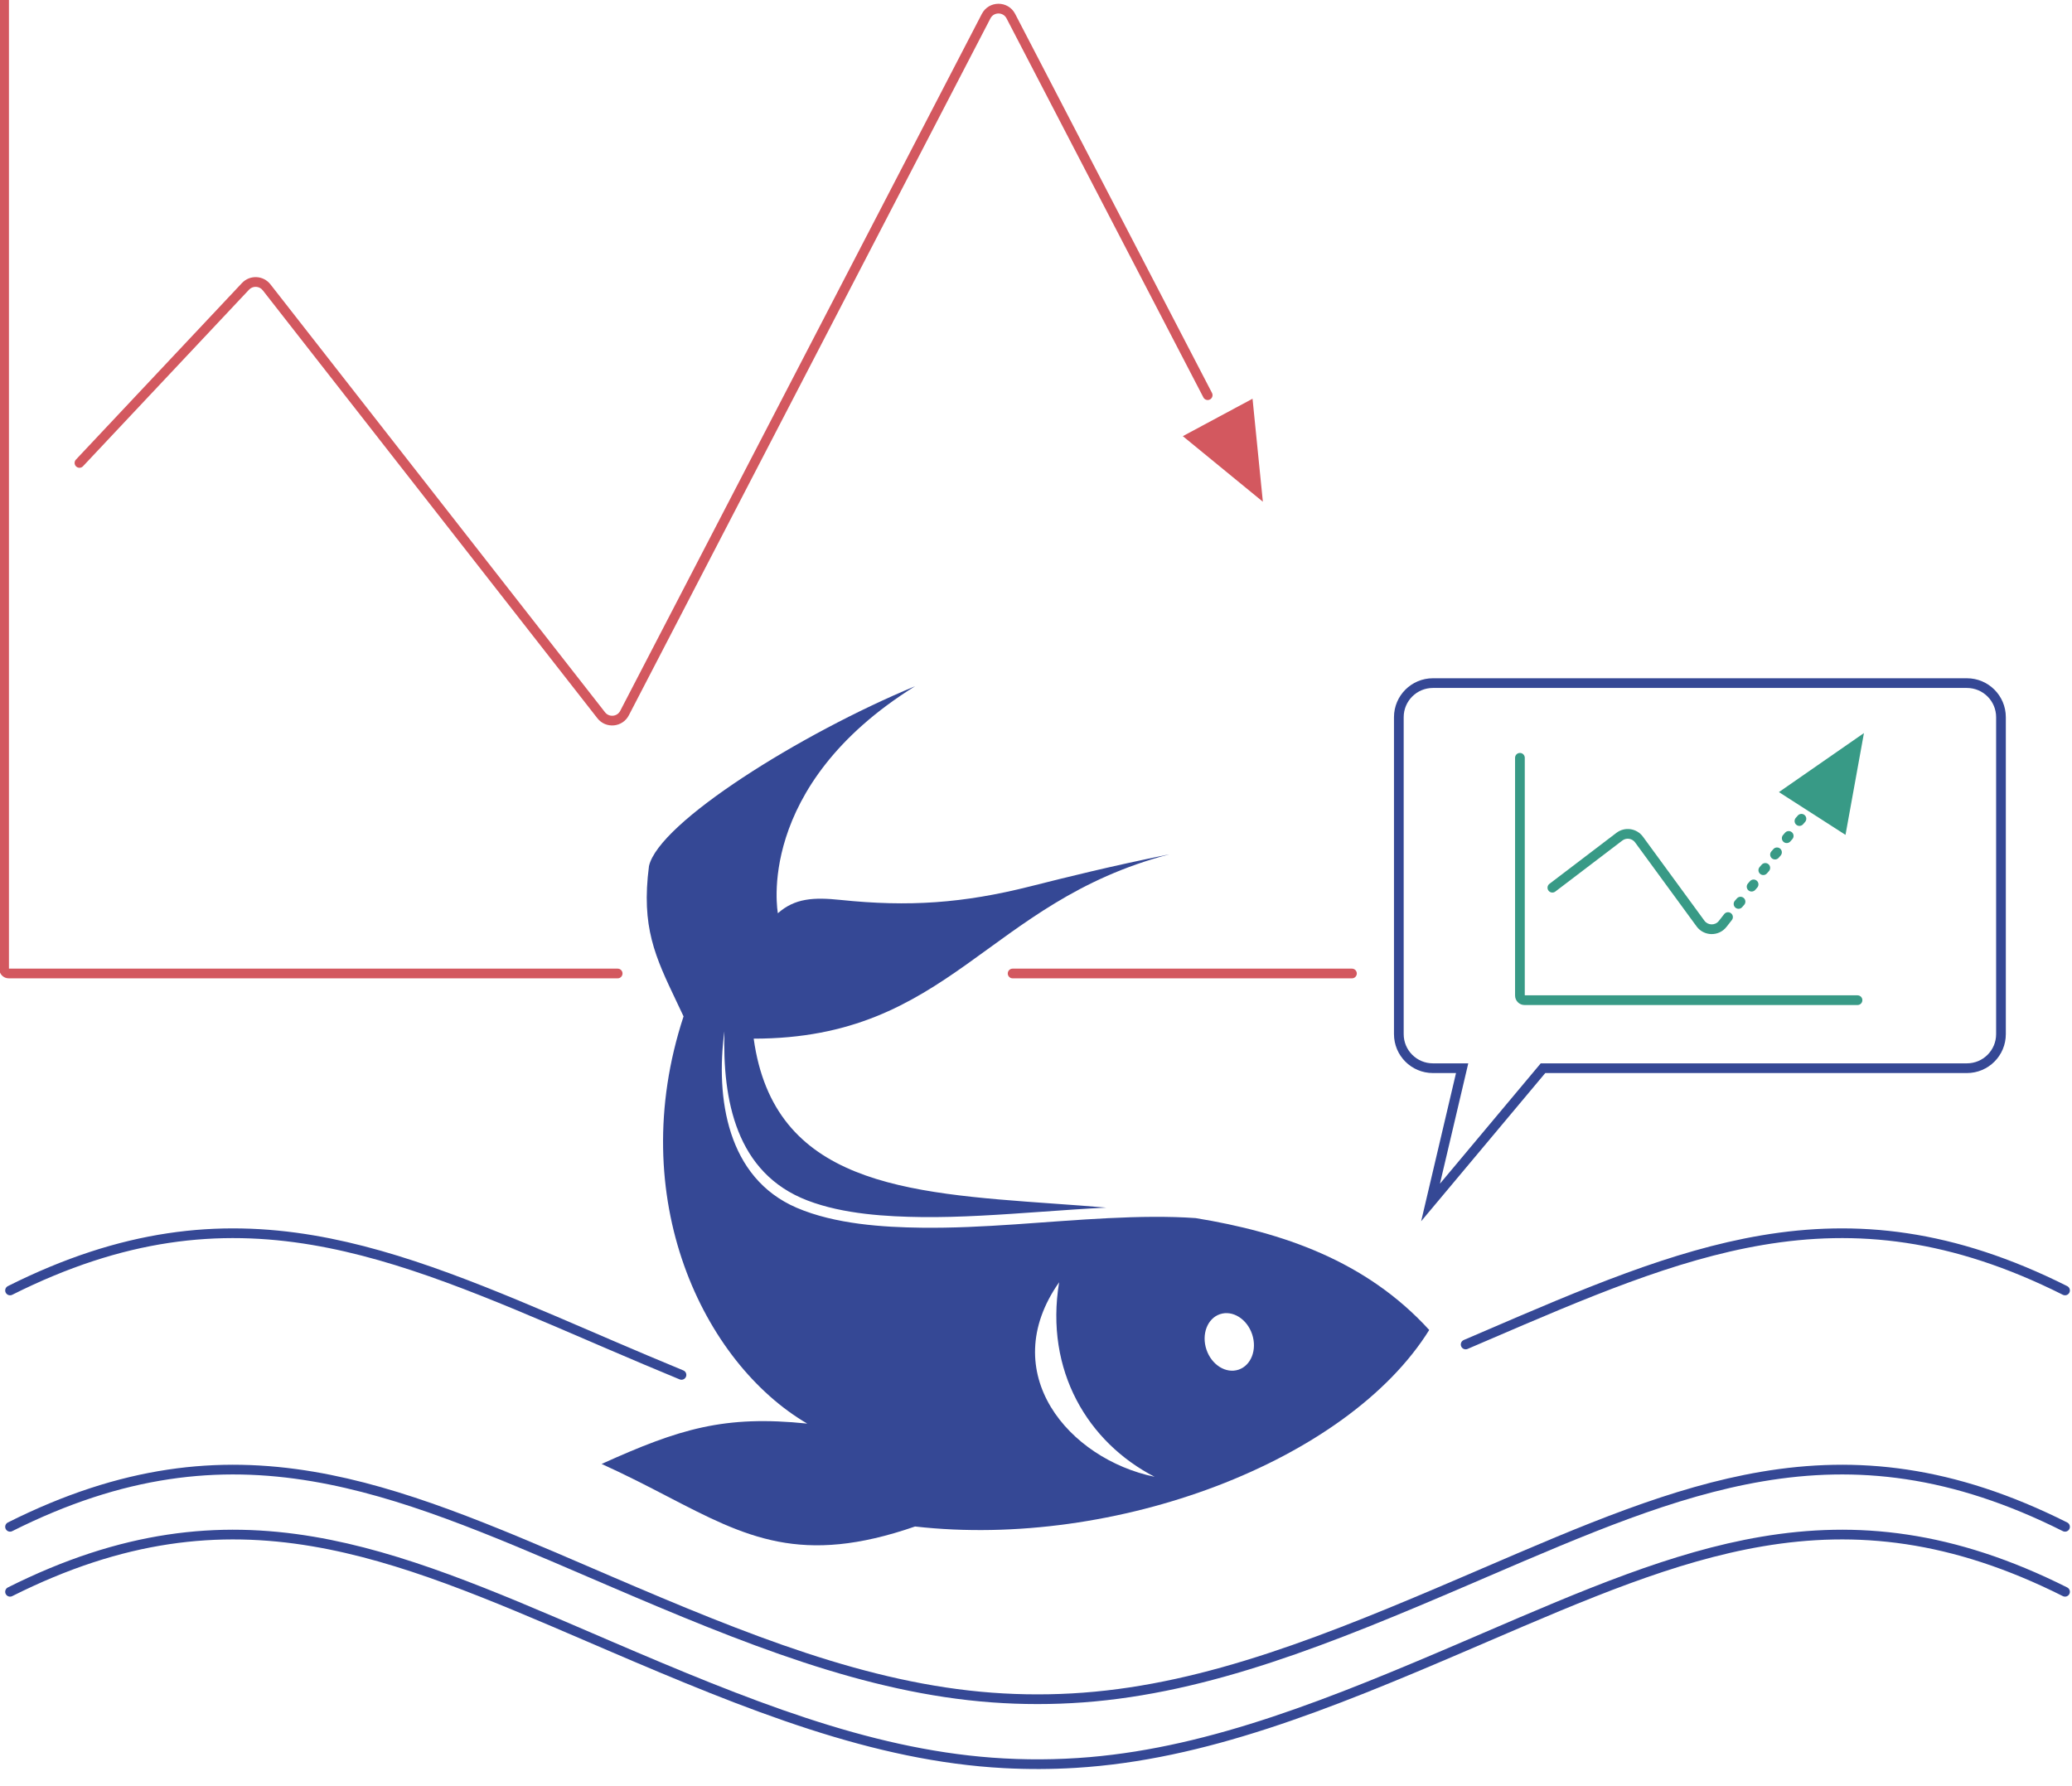 <svg width="427" height="368" viewBox="0 0 427 368" fill="none" xmlns="http://www.w3.org/2000/svg">
<g clip-path="url(#clip0_6642_1894)">
<path fill-rule="evenodd" clip-rule="evenodd" d="M139.452 206.474C135.001 197.127 132.111 191.058 133.744 178.481C135.787 169.503 164.874 151.259 188.578 141.422C155.321 162.125 160.307 188.208 160.307 188.208C163.795 185.117 167.652 184.883 173.22 185.464C187.232 186.927 198.46 186.167 212.371 182.658C219.701 180.808 228.815 178.528 240.933 176.078C203.336 185.91 195.742 214.054 155.321 214.054C159.462 243.941 186.398 245.861 217.137 248.053C220.71 248.308 224.333 248.567 227.979 248.873C223.626 249.092 219.222 249.405 214.834 249.716C206.297 250.322 197.82 250.924 189.892 250.824C182.88 250.735 173.85 250.26 166.419 247.414C151.642 241.754 148.889 226.655 149.288 212.531C147.445 226.307 149.85 242.741 164.168 248.901C172.098 252.312 182.1 252.918 189.864 253.017C202.733 253.18 215.55 251.681 228.389 251.048C234.685 250.738 240.761 250.639 246.394 251.034C264.331 253.959 281.574 259.869 294.537 274.092C277.659 301.195 229.855 319.277 188.575 314.593C165.13 322.718 153.757 316.816 137.582 308.422C133.455 306.28 129.016 303.977 123.984 301.702C140.126 294.41 149.293 291.63 166.353 293.385C144.98 280.883 128.565 246.946 140.868 209.465C140.382 208.427 139.909 207.433 139.452 206.474ZM218.265 264.259C215.27 282.493 224.212 297.273 237.946 304.35C220.267 300.685 205.134 282.966 218.265 264.259ZM255.243 282.274C252.642 283.143 249.678 281.286 248.622 278.127C247.567 274.968 248.82 271.703 251.421 270.834C254.022 269.964 256.987 271.821 258.042 274.98C259.098 278.139 257.845 281.405 255.243 282.274Z" fill="#354895"/>
<path fill-rule="evenodd" clip-rule="evenodd" d="M302.583 219.143L296.748 243.941L317.516 219.143H405.343C408.668 219.143 411.363 216.448 411.363 213.123V147.801C411.363 144.476 408.668 141.781 405.343 141.781H295.293C291.969 141.781 289.273 144.476 289.273 147.801V213.123C289.273 216.448 291.969 219.143 295.293 219.143H302.583ZM292.872 251.684L300.057 221.143H295.293C290.864 221.143 287.273 217.552 287.273 213.123V147.801C287.273 143.372 290.864 139.781 295.293 139.781H405.343C409.772 139.781 413.363 143.372 413.363 147.801V213.123C413.363 217.552 409.772 221.143 405.343 221.143H318.45L292.872 251.684Z" fill="#354895"/>
<path d="M384.124 151.078L380.322 172.059L366.602 163.243L384.124 151.078Z" fill="#389A86"/>
<path d="M334.327 173.231C335.158 172.598 336.347 172.77 336.964 173.613L349.633 190.922C351.146 192.989 354.214 193.04 355.795 191.025L356.901 189.616C357.242 189.181 357.166 188.553 356.731 188.212C356.297 187.871 355.668 187.947 355.327 188.381L354.222 189.79C353.458 190.763 351.977 190.739 351.246 189.741L338.578 172.432C337.3 170.686 334.837 170.328 333.115 171.639L319.308 182.151C318.869 182.485 318.784 183.113 319.118 183.552C319.453 183.992 320.08 184.077 320.52 183.742L334.327 173.231Z" fill="#389A86"/>
<path d="M359.318 185.038C359.748 185.385 359.816 186.015 359.469 186.445L359.057 186.918C358.71 187.348 358.081 187.416 357.651 187.069C357.221 186.723 357.153 186.093 357.5 185.663L357.912 185.189C358.259 184.759 358.888 184.692 359.318 185.038Z" fill="#389A86"/>
<path d="M314.227 156.172C314.227 155.62 313.779 155.172 313.227 155.172C312.674 155.172 312.227 155.62 312.227 156.172V205.17C312.227 206.25 313.102 207.125 314.182 207.125H382.799C383.351 207.125 383.799 206.678 383.799 206.125C383.799 205.573 383.351 205.125 382.799 205.125H314.227V156.172Z" fill="#389A86"/>
<path d="M362.011 181.483C362.441 181.829 362.508 182.459 362.162 182.889L361.749 183.363C361.403 183.793 360.773 183.86 360.343 183.514C359.913 183.167 359.846 182.538 360.192 182.108L360.604 181.634C360.951 181.204 361.581 181.136 362.011 181.483Z" fill="#389A86"/>
<path d="M364.423 178.086C364.853 178.433 364.92 179.062 364.574 179.492L364.161 179.966C363.815 180.396 363.185 180.464 362.755 180.117C362.325 179.771 362.258 179.141 362.604 178.711L363.017 178.237C363.363 177.807 363.993 177.74 364.423 178.086Z" fill="#389A86"/>
<path d="M366.835 174.874C367.265 175.221 367.332 175.85 366.986 176.28L366.574 176.754C366.227 177.184 365.597 177.252 365.167 176.905C364.737 176.559 364.67 175.929 365.016 175.499L365.429 175.025C365.775 174.595 366.405 174.528 366.835 174.874Z" fill="#389A86"/>
<path d="M369.247 171.494C369.677 171.841 369.745 172.471 369.398 172.901L368.986 173.374C368.639 173.804 368.01 173.872 367.58 173.525C367.15 173.179 367.082 172.549 367.428 172.119L367.841 171.645C368.187 171.215 368.817 171.148 369.247 171.494Z" fill="#389A86"/>
<path d="M371.87 167.958C372.3 168.304 372.368 168.934 372.021 169.364L371.609 169.838C371.262 170.268 370.633 170.335 370.203 169.989C369.773 169.642 369.705 169.013 370.052 168.583L370.464 168.109C370.81 167.679 371.44 167.611 371.87 167.958Z" fill="#389A86"/>
<path d="M1.844 -2.727C1.844 -3.279 1.396 -3.727 0.844 -3.727C0.291 -3.727 -0.156 -3.279 -0.156 -2.727L-0.155 199.668C-0.155 200.748 0.721 201.624 1.801 201.624H127.29C127.842 201.624 128.29 201.176 128.29 200.624C128.29 200.071 127.842 199.624 127.29 199.624H1.845L1.844 -2.727Z" fill="#D3585F"/>
<path d="M208.681 199.624C208.129 199.624 207.681 200.071 207.681 200.624C207.681 201.176 208.129 201.624 208.681 201.624H278.611C279.163 201.624 279.611 201.176 279.611 200.624C279.611 200.071 279.163 199.624 278.611 199.624H208.681Z" fill="#D3585F"/>
<path d="M207.427 3.784C206.73 2.442 204.81 2.442 204.113 3.785L129.589 147.423C128.292 149.923 124.845 150.243 123.111 148.024L54.151 59.828C53.447 58.927 52.105 58.866 51.321 59.699L17.104 96.09C16.725 96.493 16.092 96.512 15.69 96.134C15.288 95.755 15.268 95.123 15.646 94.72L49.864 58.329C51.487 56.603 54.267 56.73 55.727 58.596L124.686 146.793C125.523 147.863 127.188 147.709 127.814 146.502L202.338 2.864C203.781 0.083 207.758 0.082 209.202 2.862L249.769 80.98C250.023 81.47 249.832 82.073 249.342 82.328C248.852 82.582 248.248 82.391 247.994 81.901L207.427 3.784Z" fill="#D3585F"/>
<path d="M243.757 89.886L260.251 103.398L258.125 82.173L243.757 89.886Z" fill="#D3585F"/>
<path fill-rule="evenodd" clip-rule="evenodd" d="M122.049 274.47C123.351 275.03 124.663 275.594 125.984 276.162C131.026 278.326 135.963 280.426 140.821 282.426C141.332 282.636 141.576 283.221 141.365 283.731C141.155 284.242 140.571 284.486 140.06 284.275C135.188 282.27 130.24 280.165 125.195 277.999C123.899 277.443 122.613 276.89 121.338 276.341C100.604 267.422 82.552 259.656 64.322 256.57C45.037 253.306 25.537 255.283 2.519 266.84C2.026 267.088 1.425 266.889 1.177 266.395C0.929 265.902 1.128 265.301 1.622 265.053C25.018 253.305 44.95 251.263 64.656 254.598C83.132 257.726 101.396 265.584 122.049 274.47ZM306.298 276.341C305.022 276.89 303.737 277.443 302.44 277.999C301.933 278.217 301.345 277.983 301.127 277.475C300.909 276.968 301.144 276.38 301.651 276.162C302.973 275.594 304.285 275.03 305.587 274.47C326.24 265.584 344.504 257.726 362.979 254.598C382.686 251.263 402.617 253.305 426.014 265.053C426.507 265.301 426.706 265.902 426.459 266.395C426.211 266.889 425.61 267.088 425.116 266.84C402.098 255.283 382.598 253.306 363.313 256.57C345.083 259.656 327.031 267.422 306.298 276.341Z" fill="#354895"/>
<path fill-rule="evenodd" clip-rule="evenodd" d="M122.049 323.18C123.351 323.741 124.663 324.305 125.984 324.873C154.038 336.917 178.816 346.93 204.434 348.841C210.669 349.306 216.968 349.306 223.203 348.841C248.82 346.93 273.597 336.917 301.651 324.873C302.973 324.305 304.285 323.741 305.587 323.18C326.24 314.295 344.504 306.437 362.979 303.309C382.686 299.974 402.617 302.016 426.014 313.764C426.507 314.012 426.706 314.613 426.459 315.106C426.211 315.6 425.61 315.799 425.116 315.551C402.098 303.994 382.598 302.017 363.313 305.281C345.083 308.367 327.031 316.133 306.297 325.052C305.022 325.601 303.736 326.154 302.44 326.71C274.377 338.759 249.272 348.931 223.203 350.846C216.965 351.304 210.671 351.304 204.434 350.846C178.365 348.931 153.258 338.759 125.195 326.71C123.899 326.154 122.613 325.601 121.338 325.052C100.604 316.133 82.552 308.367 64.322 305.281C45.037 302.017 25.537 303.994 2.519 315.551C2.026 315.799 1.425 315.6 1.177 315.106C0.929 314.613 1.128 314.012 1.622 313.764C25.018 302.016 44.95 299.974 64.656 303.309C83.132 306.437 101.396 314.295 122.049 323.18Z" fill="#354895"/>
<path fill-rule="evenodd" clip-rule="evenodd" d="M122.049 336.571C123.351 337.131 124.663 337.696 125.984 338.263C154.038 350.308 178.816 360.32 204.434 362.231C211.128 362.731 217.893 362.695 224.581 362.121C249.71 359.96 274.101 350.092 301.651 338.263C302.973 337.696 304.285 337.131 305.587 336.571C326.24 327.685 344.504 319.827 362.979 316.7C382.686 313.364 402.617 315.407 426.014 327.154C426.507 327.402 426.706 328.003 426.459 328.497C426.211 328.99 425.61 329.19 425.116 328.942C402.098 317.384 382.598 315.407 363.313 318.672C345.083 321.758 327.031 329.523 306.297 338.443C305.022 338.991 303.736 339.544 302.44 340.101C273.821 352.388 248.277 362.724 221.651 364.34C216.749 364.638 211.815 364.653 206.911 364.393C179.951 362.963 154.146 352.53 125.195 340.101C123.899 339.544 122.613 338.991 121.338 338.443C100.604 329.523 82.552 321.758 64.322 318.672C45.037 315.407 25.537 317.384 2.519 328.942C2.026 329.19 1.425 328.99 1.177 328.497C0.929 328.003 1.128 327.402 1.622 327.154C25.018 315.407 44.95 313.364 64.656 316.7C83.132 319.827 101.396 327.685 122.049 336.571Z" fill="#354895"/>
</g>
<defs>
<clipPath id="clip0_6642_1894">
<rect width="427" height="368" fill="white"/>
</clipPath>
</defs>
</svg>
